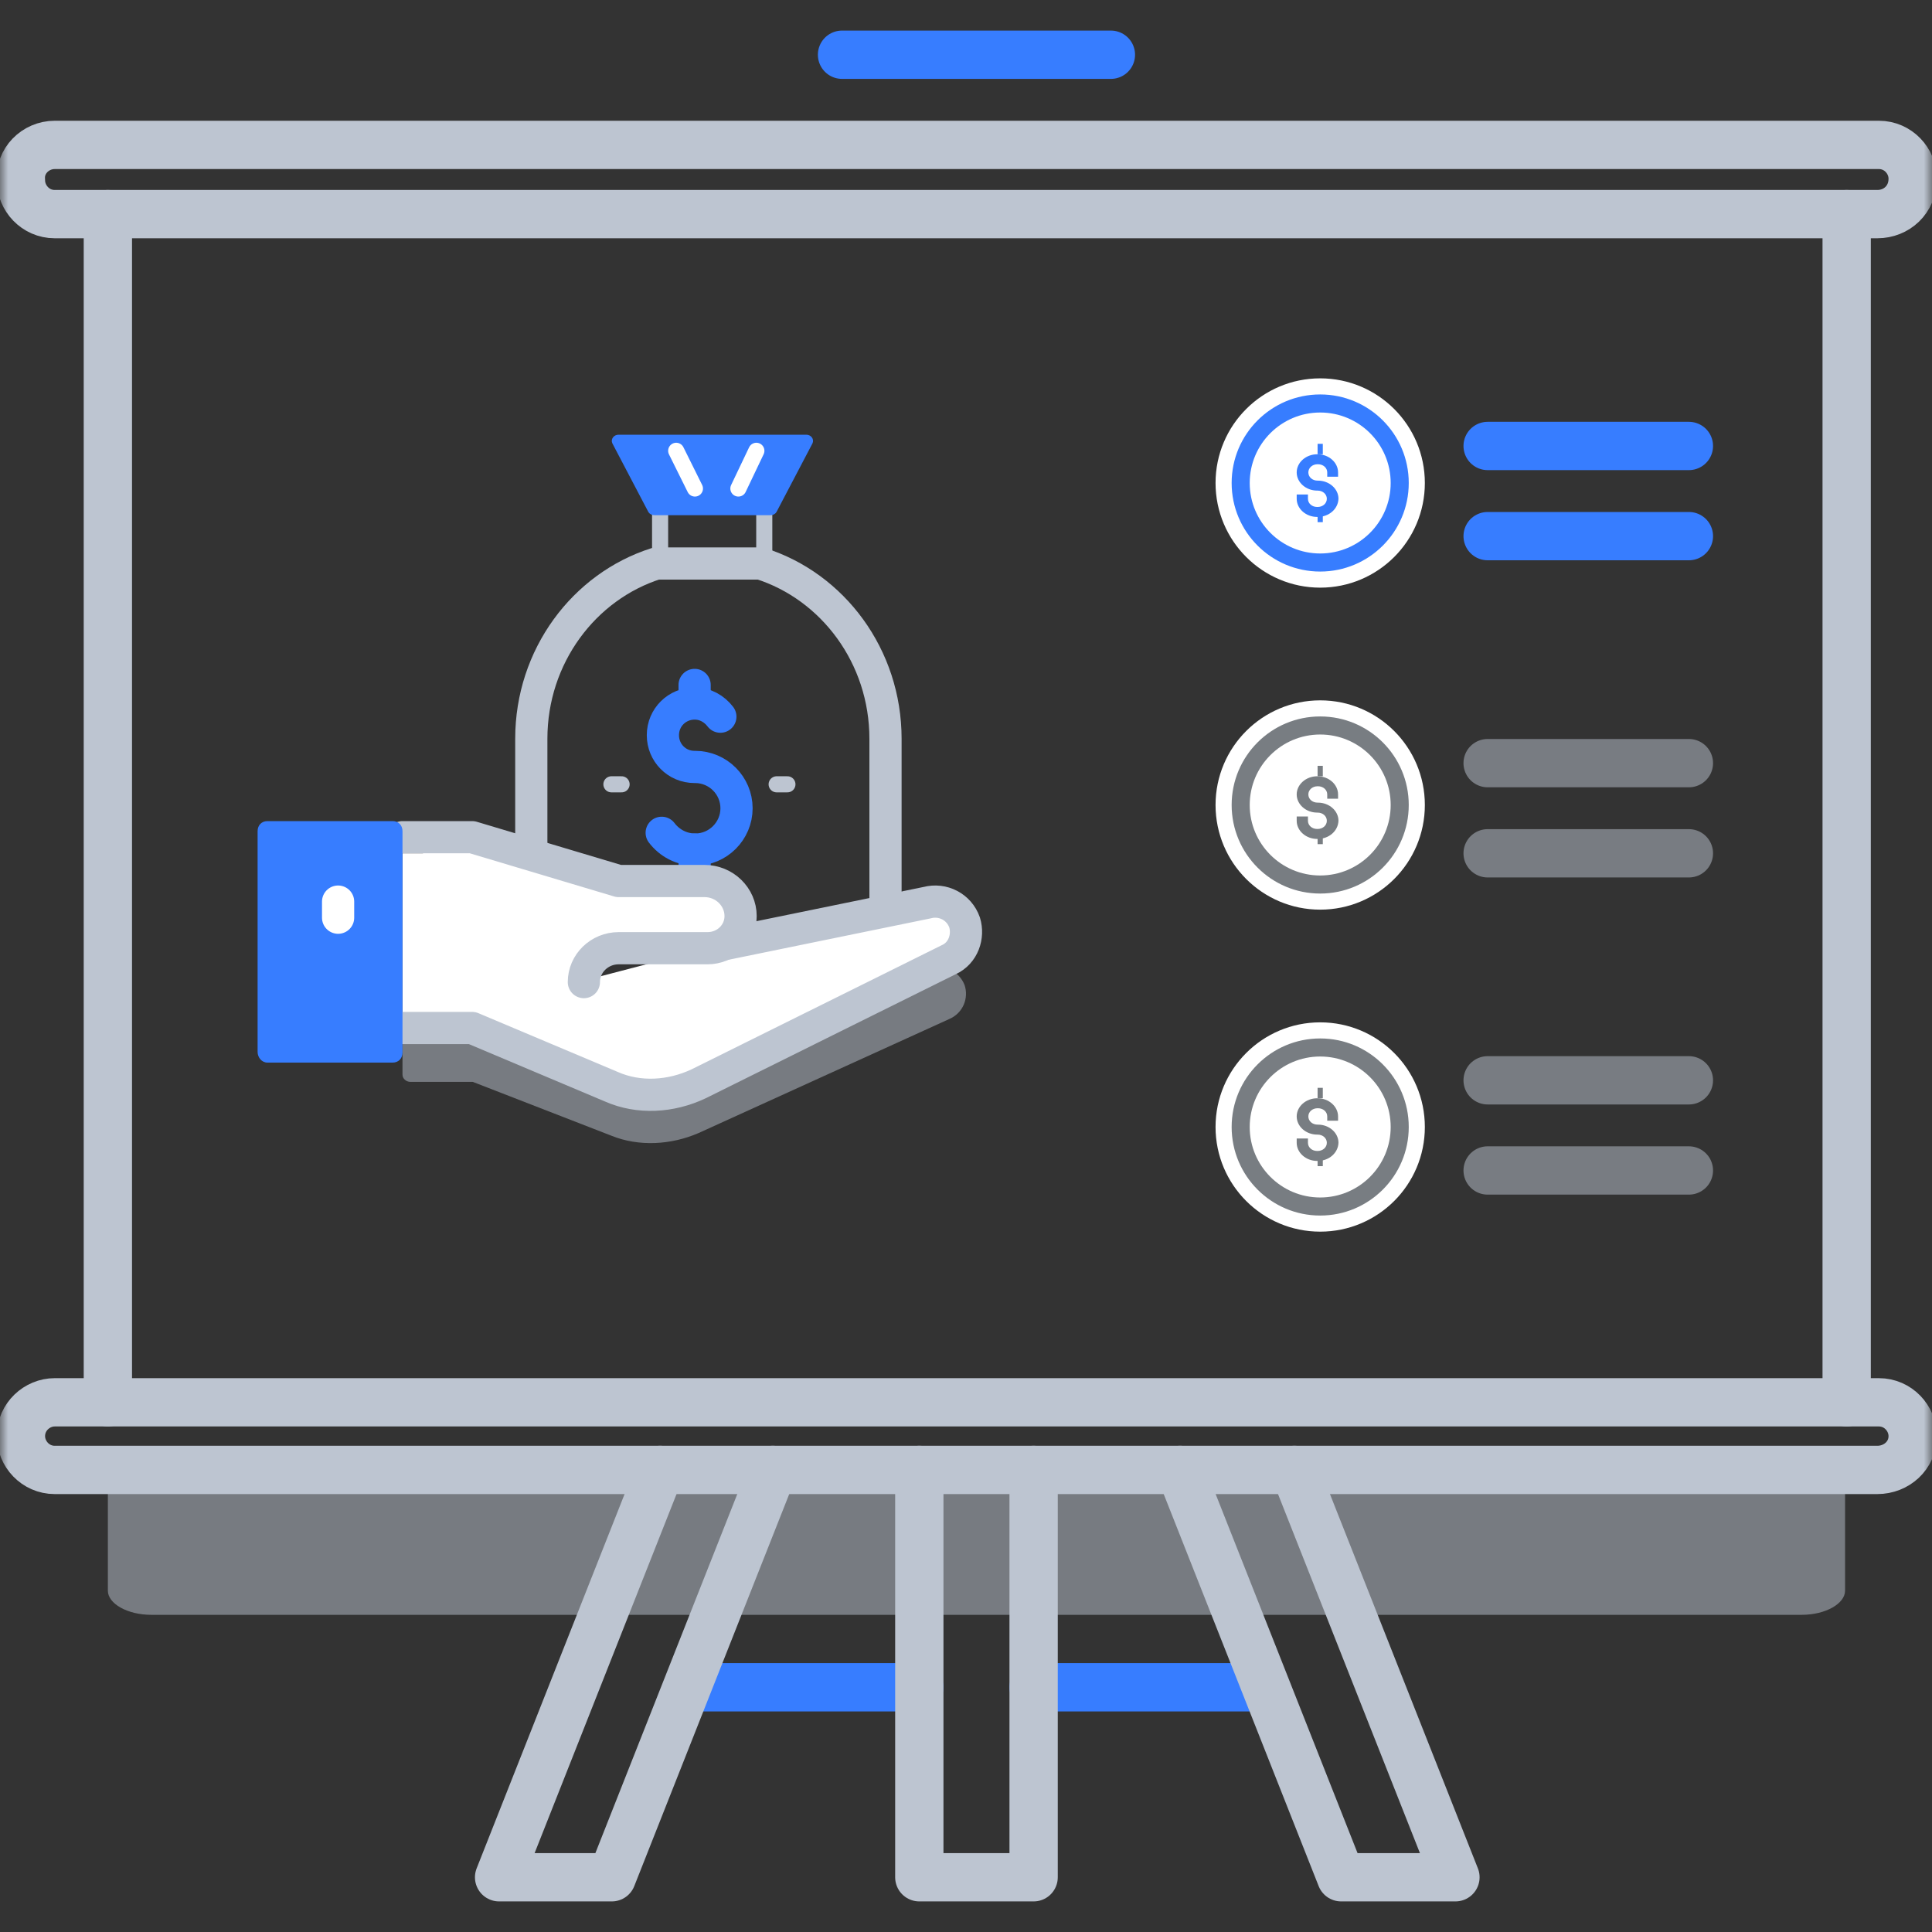 <svg width="120" height="120" viewBox="0 0 120 120" fill="none" xmlns="http://www.w3.org/2000/svg">
<rect x="0" y="0" width="120" height="120" fill="#333333" stroke="none"/>
<g clip-path="url(#clip0_801_2874)">
<mask id="mask0_801_2874" style="mask-type:luminance" maskUnits="userSpaceOnUse" x="0" y="0" width="120" height="120">
<path d="M120 0H0V120H120V0Z" fill="white"/>
</mask>
<g mask="url(#mask0_801_2874)">
<path opacity="0.5" d="M6.7 91V98.8C6.7 99.6 7.9 100.3 9.4 100.3H111.9C113.4 100.3 114.6 99.6 114.6 98.8V91H6.7Z" fill="#BDC5D1"/>
<path d="M92.4 27.7H104.9" stroke="#377DFF" stroke-width="3" stroke-miterlimit="10" stroke-linecap="round" stroke-linejoin="round"/>
<path d="M92.4 33.3H104.9" stroke="#377DFF" stroke-width="3" stroke-miterlimit="10" stroke-linecap="round" stroke-linejoin="round"/>
<g opacity="0.5">
<path d="M92.4 47.4H104.9" stroke="#BDC5D1" stroke-width="3" stroke-miterlimit="10" stroke-linecap="round" stroke-linejoin="round"/>
<path d="M92.4 53H104.9" stroke="#BDC5D1" stroke-width="3" stroke-miterlimit="10" stroke-linecap="round" stroke-linejoin="round"/>
</g>
<g opacity="0.5">
<path d="M92.4 67.1H104.9" stroke="#BDC5D1" stroke-width="3" stroke-miterlimit="10" stroke-linecap="round" stroke-linejoin="round"/>
<path d="M92.4 72.7H104.9" stroke="#BDC5D1" stroke-width="3" stroke-miterlimit="10" stroke-linecap="round" stroke-linejoin="round"/>
</g>
<path d="M42.7 104.8H57.1" stroke="#377DFF" stroke-width="3" stroke-miterlimit="10" stroke-linecap="round" stroke-linejoin="round"/>
<path d="M64.2 104.8H78.6" stroke="#377DFF" stroke-width="3" stroke-miterlimit="10" stroke-linecap="round" stroke-linejoin="round"/>
<path d="M57.1 91.3V116.6H64.2V91.3" stroke="#BDC5D1" stroke-width="3" stroke-miterlimit="10" stroke-linecap="round" stroke-linejoin="round"/>
<path d="M73.3 91.3L83.3 116.6H90.4L80.4 91.3" stroke="#BDC5D1" stroke-width="3" stroke-miterlimit="10" stroke-linecap="round" stroke-linejoin="round"/>
<path d="M48 91.3L38 116.6H31L41 91.3" stroke="#BDC5D1" stroke-width="3" stroke-miterlimit="10" stroke-linecap="round" stroke-linejoin="round"/>
<path d="M116.6 13.3H3.4C2.2 13.3 1.3 12.3 1.3 11.2C1.2 10 2.2 9 3.4 9H116.7C117.9 9 118.8 10 118.8 11.1C118.8 12.4 117.8 13.3 116.6 13.3Z" stroke="#BDC5D1" stroke-width="3" stroke-miterlimit="10" stroke-linecap="round" stroke-linejoin="round"/>
<path d="M116.6 91.3H3.4C2.2 91.3 1.3 90.3 1.3 89.2C1.3 88 2.3 87.1 3.4 87.1H116.7C117.9 87.1 118.8 88.1 118.8 89.2C118.8 90.4 117.8 91.3 116.6 91.3Z" stroke="#BDC5D1" stroke-width="3" stroke-miterlimit="10" stroke-linecap="round" stroke-linejoin="round"/>
<path d="M6.7 87.1V13.3" stroke="#BDC5D1" stroke-width="3" stroke-miterlimit="10" stroke-linecap="round" stroke-linejoin="round"/>
<path d="M114.7 13.3V87.1" stroke="#BDC5D1" stroke-width="3" stroke-miterlimit="10" stroke-linecap="round" stroke-linejoin="round"/>
<path d="M52.3 3.4H69" stroke="#377DFF" stroke-width="3" stroke-miterlimit="10" stroke-linecap="round" stroke-linejoin="round"/>
<path d="M82 36C85.314 36 88 33.314 88 30C88 26.686 85.314 24 82 24C78.686 24 76 26.686 76 30C76 33.314 78.686 36 82 36Z" fill="#377DFF" stroke="white" stroke-miterlimit="10" stroke-linecap="round" stroke-linejoin="round"/>
<path d="M82 34.378C84.418 34.378 86.378 32.418 86.378 30C86.378 27.582 84.418 25.622 82 25.622C79.582 25.622 77.622 27.582 77.622 30C77.622 32.418 79.582 34.378 82 34.378Z" fill="white"/>
<path d="M81.838 32.108H81.813C81.114 32.108 80.54 31.6 80.54 30.98V30.715H81.239V30.98C81.239 31.268 81.489 31.489 81.813 31.489H81.838C82.162 31.489 82.412 31.268 82.412 30.98C82.412 30.693 82.162 30.472 81.838 30.472H81.813C81.114 30.472 80.54 29.963 80.54 29.344C80.54 28.725 81.114 28.216 81.813 28.216H81.838C82.536 28.216 83.11 28.725 83.11 29.344V29.609H82.437V29.344C82.437 29.057 82.187 28.835 81.863 28.835H81.838C81.513 28.835 81.264 29.057 81.264 29.344C81.264 29.631 81.513 29.853 81.838 29.853H81.863C82.561 29.853 83.135 30.361 83.135 30.98C83.11 31.622 82.536 32.108 81.838 32.108Z" fill="#377DFF"/>
<path d="M82.162 31.784H81.838V32.432H82.162V31.784Z" fill="#377DFF"/>
<path d="M82.162 27.567H81.838V28.216H82.162V27.567Z" fill="#377DFF"/>
<path d="M82 56C85.314 56 88 53.314 88 50C88 46.686 85.314 44 82 44C78.686 44 76 46.686 76 50C76 53.314 78.686 56 82 56Z" fill="#787D82" stroke="white" stroke-miterlimit="10" stroke-linecap="round" stroke-linejoin="round"/>
<path d="M82 54.378C84.418 54.378 86.378 52.418 86.378 50C86.378 47.582 84.418 45.622 82 45.622C79.582 45.622 77.622 47.582 77.622 50C77.622 52.418 79.582 54.378 82 54.378Z" fill="white"/>
<path d="M81.838 52.108H81.813C81.114 52.108 80.54 51.6 80.54 50.98V50.715H81.239V50.98C81.239 51.268 81.489 51.489 81.813 51.489H81.838C82.162 51.489 82.412 51.268 82.412 50.98C82.412 50.693 82.162 50.472 81.838 50.472H81.813C81.114 50.472 80.54 49.963 80.54 49.344C80.54 48.725 81.114 48.216 81.813 48.216H81.838C82.536 48.216 83.11 48.725 83.11 49.344V49.609H82.437V49.344C82.437 49.057 82.187 48.836 81.863 48.836H81.838C81.513 48.836 81.264 49.057 81.264 49.344C81.264 49.632 81.513 49.853 81.838 49.853H81.863C82.561 49.853 83.135 50.361 83.135 50.98C83.11 51.622 82.536 52.108 81.838 52.108Z" fill="#787D82"/>
<path d="M82.162 51.784H81.838V52.432H82.162V51.784Z" fill="#787D82"/>
<path d="M82.162 47.567H81.838V48.216H82.162V47.567Z" fill="#787D82"/>
<path d="M82 76C85.314 76 88 73.314 88 70C88 66.686 85.314 64 82 64C78.686 64 76 66.686 76 70C76 73.314 78.686 76 82 76Z" fill="#787D82" stroke="white" stroke-miterlimit="10" stroke-linecap="round" stroke-linejoin="round"/>
<path d="M82 74.378C84.418 74.378 86.378 72.418 86.378 70C86.378 67.582 84.418 65.622 82 65.622C79.582 65.622 77.622 67.582 77.622 70C77.622 72.418 79.582 74.378 82 74.378Z" fill="white"/>
<path d="M81.838 72.108H81.813C81.114 72.108 80.54 71.6 80.54 70.98V70.715H81.239V70.98C81.239 71.268 81.489 71.489 81.813 71.489H81.838C82.162 71.489 82.412 71.268 82.412 70.98C82.412 70.693 82.162 70.472 81.838 70.472H81.813C81.114 70.472 80.54 69.963 80.54 69.344C80.54 68.725 81.114 68.216 81.813 68.216H81.838C82.536 68.216 83.11 68.725 83.11 69.344V69.609H82.437V69.344C82.437 69.057 82.187 68.835 81.863 68.835H81.838C81.513 68.835 81.264 69.057 81.264 69.344C81.264 69.632 81.513 69.853 81.838 69.853H81.863C82.561 69.853 83.135 70.361 83.135 70.98C83.11 71.622 82.536 72.108 81.838 72.108Z" fill="#787D82"/>
<path d="M82.162 71.784H81.838V72.432H82.162V71.784Z" fill="#787D82"/>
<path d="M82.162 67.567H81.838V68.216H82.162V67.567Z" fill="#787D82"/>
</g>
<path d="M41.099 51.727C41.583 52.36 42.326 52.769 43.181 52.769C44.594 52.769 45.747 51.616 45.747 50.203C45.747 48.79 44.594 47.637 43.181 47.637H43.144C42.029 47.637 41.173 46.745 41.173 45.666C41.173 44.551 42.066 43.696 43.144 43.696C43.813 43.696 44.371 44.031 44.743 44.514" stroke="#377DFF" stroke-width="2" stroke-miterlimit="10" stroke-linecap="round" stroke-linejoin="round"/>
<path d="M43.144 43.658V42.543" stroke="#377DFF" stroke-width="2" stroke-miterlimit="10" stroke-linecap="round" stroke-linejoin="round"/>
<path d="M43.144 53.884V52.769" stroke="#377DFF" stroke-width="2" stroke-miterlimit="10" stroke-linecap="round" stroke-linejoin="round"/>
<path d="M41 35.049V32" stroke="#BDC5D1" stroke-miterlimit="10" stroke-linecap="round" stroke-linejoin="round"/>
<path d="M47.47 32V35.049" stroke="#BDC5D1" stroke-miterlimit="10" stroke-linecap="round" stroke-linejoin="round"/>
<path d="M38.425 27H50.075C50.387 27 50.583 27.286 50.466 27.536L48.237 31.786C48.159 31.929 48.003 32 47.846 32H40.654C40.497 32 40.341 31.929 40.263 31.786L38.034 27.536C37.917 27.286 38.113 27 38.425 27Z" fill="#377DFF"/>
<path d="M54.22 60C54.703 59.154 55 58.192 55 57.115V45.885C55 40.769 51.73 36.423 47.233 35H40.767C36.27 36.423 33 40.769 33 45.885V55.385" stroke="#BDC5D1" stroke-width="2" stroke-miterlimit="10" stroke-linecap="round" stroke-linejoin="round"/>
<path d="M45.862 30.343L46.979 28" stroke="white" stroke-miterlimit="10" stroke-linecap="round" stroke-linejoin="round"/>
<path d="M43.163 30.343L42 28" stroke="white" stroke-miterlimit="10" stroke-linecap="round" stroke-linejoin="round"/>
<path d="M48.239 48.715H48.908" stroke="#BDC5D1" stroke-miterlimit="10" stroke-linecap="round" stroke-linejoin="round"/>
<path d="M37.976 48.715H38.608" stroke="#BDC5D1" stroke-miterlimit="10" stroke-linecap="round" stroke-linejoin="round"/>
<rect x="25" y="53" width="11" height="11" fill="white"/>
<path opacity="0.5" d="M49.567 62.041L57.581 60.061C58.559 59.822 59.575 60.3 59.913 61.188C60.176 61.973 59.838 62.929 58.935 63.305L43.397 70.372C41.666 71.123 39.673 71.226 37.98 70.543L29.364 67.197H25.489C25.226 67.197 25 66.992 25 66.753V64.022L49.567 62.041Z" fill="#BDC5D1"/>
<path d="M44.676 58.711L57.581 56.067C58.559 55.806 59.575 56.328 59.913 57.296C60.176 58.153 59.838 59.195 58.935 59.605L43.397 67.315C41.666 68.134 39.673 68.246 37.98 67.501L29.326 63.851H25" fill="white"/>
<path d="M44.676 58.711L57.581 56.067C58.559 55.806 59.575 56.328 59.913 57.296C60.176 58.153 59.838 59.195 58.935 59.605L43.397 67.315C41.666 68.134 39.673 68.246 37.98 67.501L29.326 63.851H25" stroke="#BDC5D1" stroke-width="2" stroke-miterlimit="10" stroke-linecap="round" stroke-linejoin="round"/>
<path d="M25 52H29.327L38.428 54.722H43.762C44.993 54.722 46 55.702 46 56.899C46 58.024 45.068 58.895 43.949 58.895H38.428C37.234 58.895 36.265 59.839 36.265 61" fill="white"/>
<path d="M25 52H29.327L38.428 54.722H43.762C44.993 54.722 46 55.702 46 56.899C46 58.024 45.068 58.895 43.949 58.895H38.428C37.234 58.895 36.265 59.839 36.265 61" stroke="#BDC5D1" stroke-width="2" stroke-miterlimit="10" stroke-linecap="round" stroke-linejoin="round"/>
<path d="M16.61 66H24.39C24.749 66 25 65.743 25 65.375V51.625C25 51.257 24.749 51 24.39 51H16.61C16.251 51 16 51.257 16 51.625V65.338C16 65.669 16.251 66 16.61 66Z" fill="#377DFF"/>
<path d="M21 56V57" stroke="white" stroke-width="2" stroke-miterlimit="10" stroke-linecap="round" stroke-linejoin="round"/>
</g>
<defs>
<clipPath id="clip0_801_2874">
<rect width="120" height="120" fill="white"/>
</clipPath>
</defs>
</svg>
